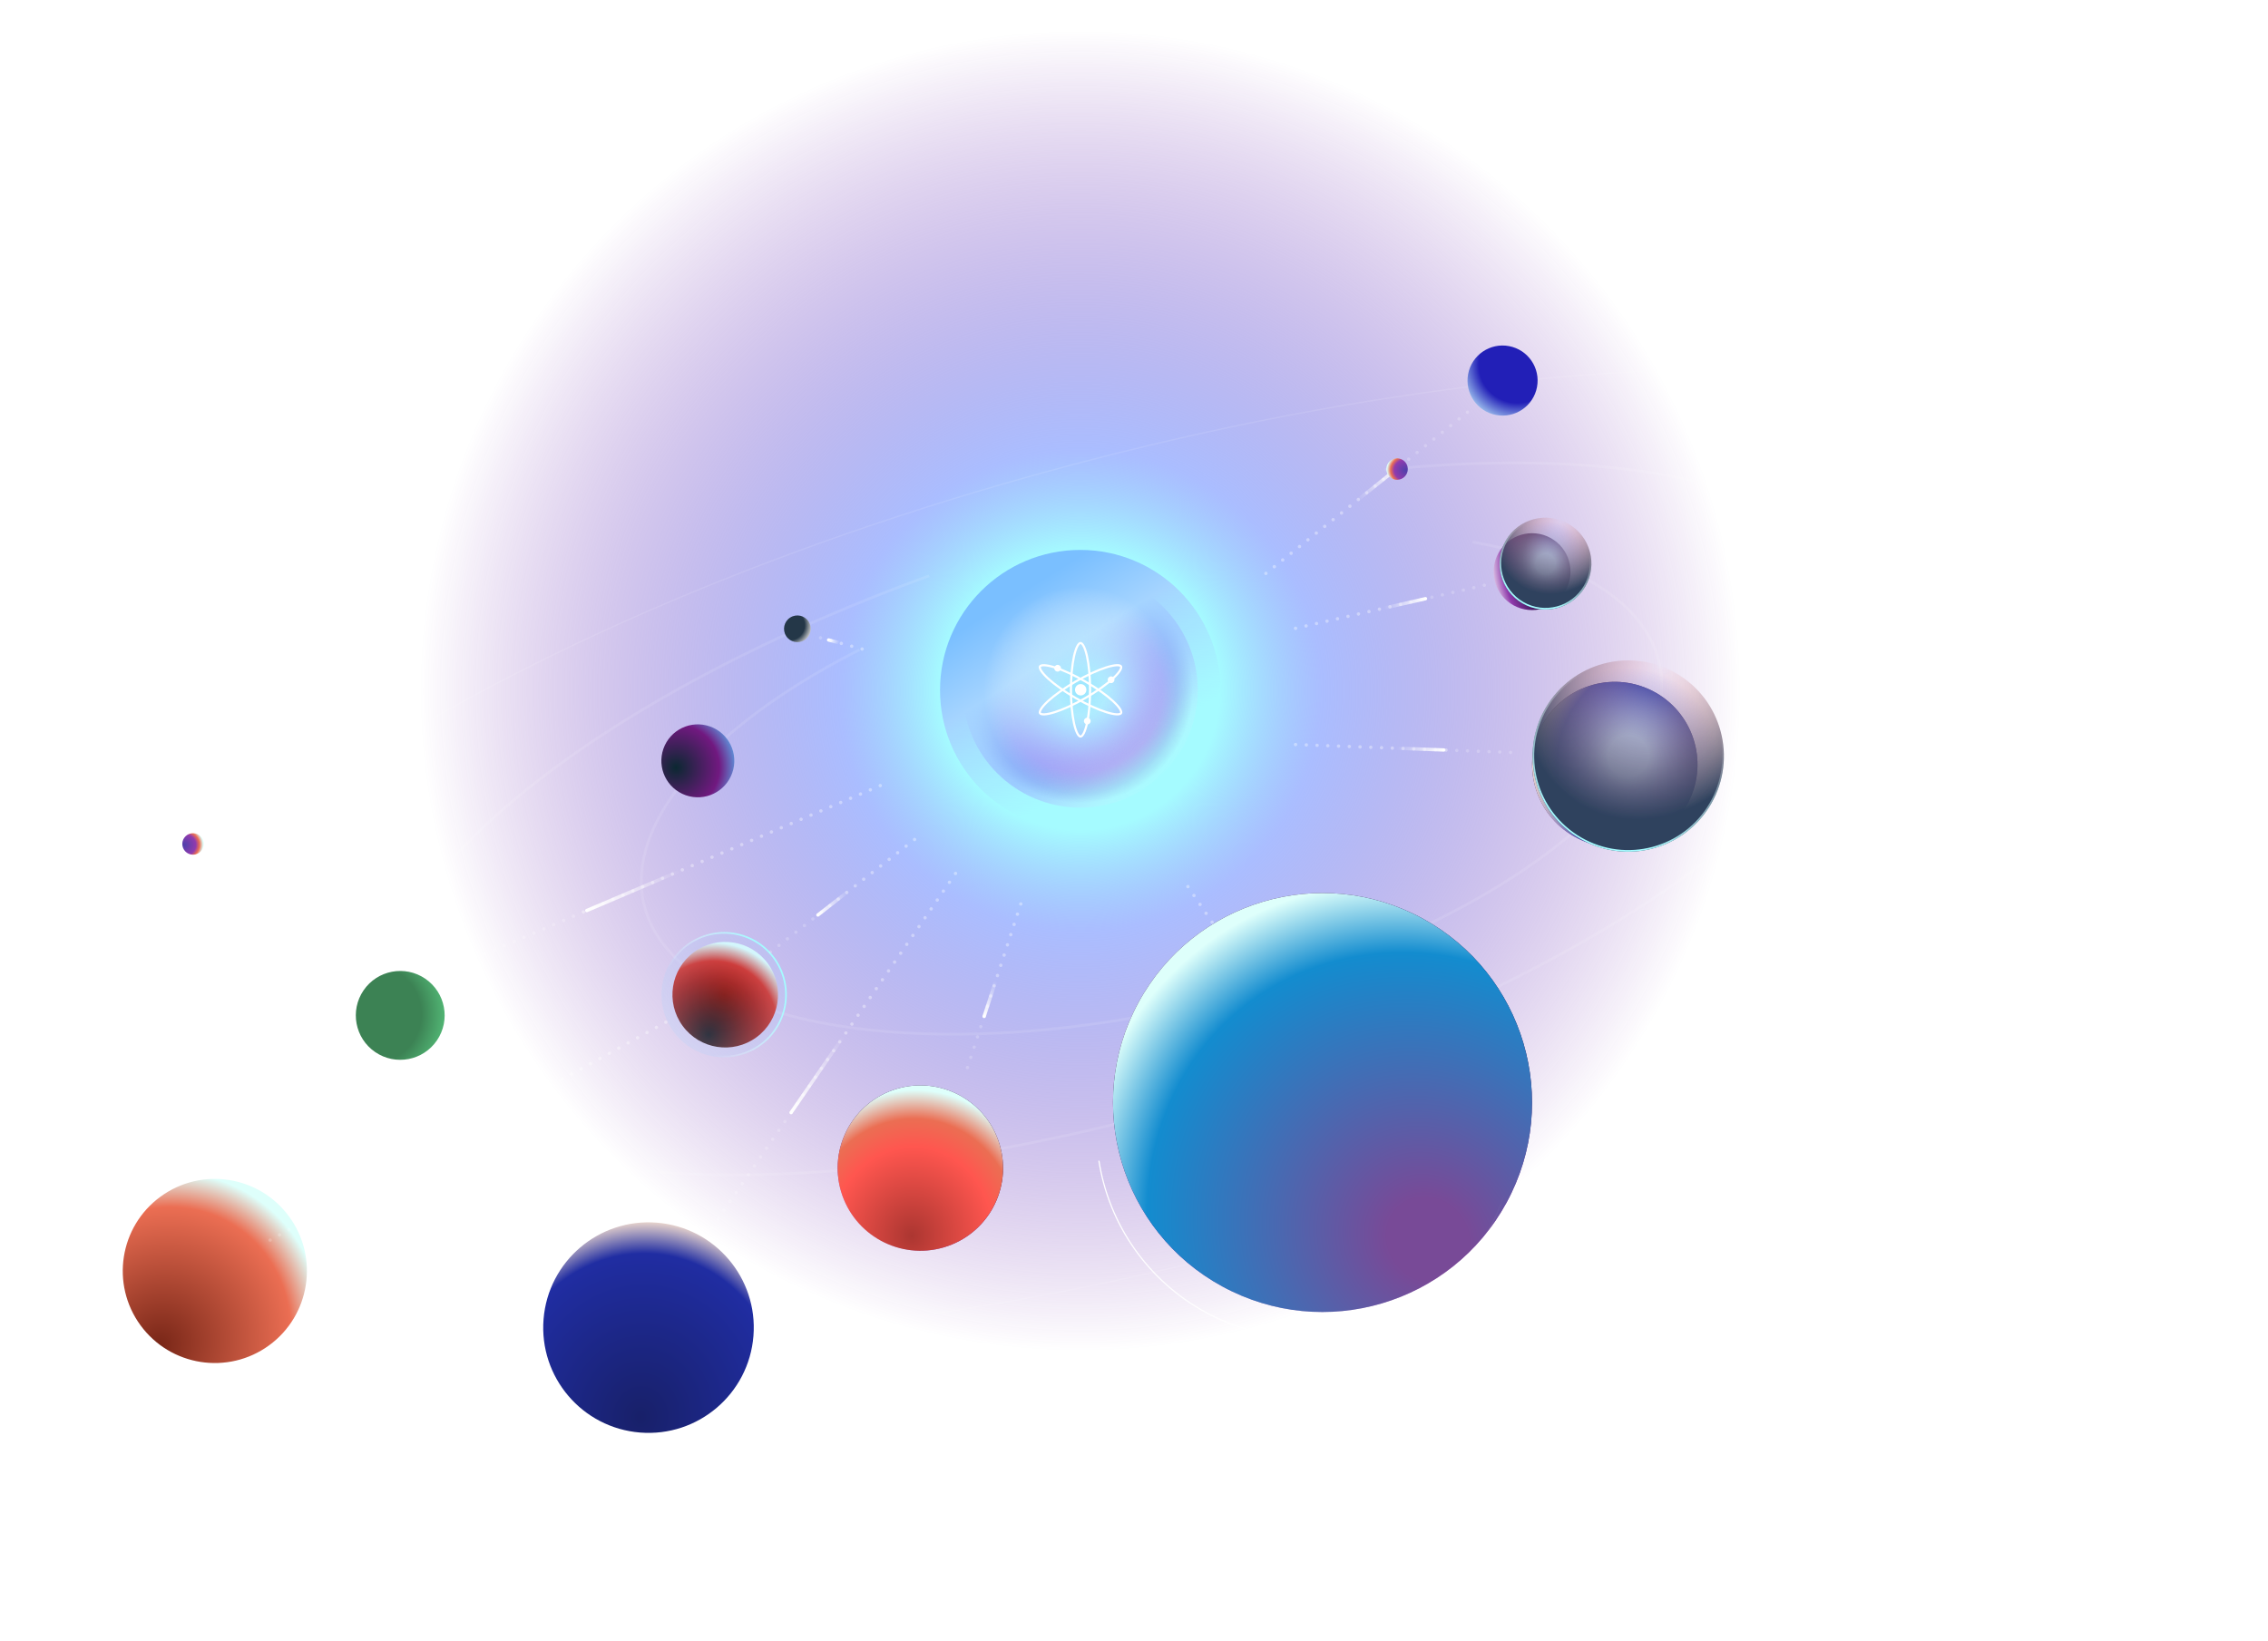 <svg class="svg" xmlns="http://www.w3.org/2000/svg" fill="none" viewBox="0 0 1689 1222" height="1222" width="1689">
    <circle fill="url(#paint0_radial_14045_92969)" transform="matrix(-1 0 0 1 1318.93 0.073)" r="514.436" cy="514.436" cx="514.436"></circle>
    <path stroke-opacity="0.1" stroke="white" d="M1097.26 403.782C1159.1 414.702 1203.52 437.175 1224.32 467.971C1245.09 498.737 1241.29 536.328 1213.32 575.481C1185.34 614.642 1134.63 653.342 1068.33 686.099C1002.03 718.854 923.511 743.999 843.877 757.979C764.243 771.959 687.528 774.064 624.577 764.003C561.615 753.94 515.653 732.224 493.121 701.978C481.859 686.862 476.73 669.993 477.692 652.021C478.654 634.046 485.711 614.953 498.848 595.4C525.125 556.289 574.373 517.356 639.657 484.119M1031.63 349.756C1155.11 337.542 1257.97 347.878 1321.71 378.865C1353.57 394.356 1374.6 414.488 1384.35 438.129C1394.11 461.765 1392.63 488.951 1379.41 518.589C1352.95 577.885 1281.27 643.029 1177.21 702.269C1073.15 761.503 943.604 810.919 811.883 841.617C680.16 872.316 554.938 882.276 458.764 869.712C410.677 863.431 371.444 851.727 342.425 835.381C313.407 819.037 294.616 798.062 287.373 773.238C280.129 748.414 284.657 720.511 300.269 690.91C315.881 661.307 342.57 630.023 379.613 598.455C453.699 535.32 564.295 475.235 691.492 429.028M1097.35 403.29C1159.23 414.217 1203.82 436.727 1224.73 467.692C1245.66 498.686 1241.77 536.511 1213.72 575.772C1185.68 615.026 1134.89 653.772 1068.55 686.547C1002.2 719.325 923.64 744.484 843.964 758.472C764.288 772.458 687.517 774.568 624.498 764.496C561.49 754.426 515.369 732.679 492.72 702.277C481.39 687.07 476.224 670.086 477.193 651.995C478.161 633.907 485.259 614.729 498.433 595.121C524.776 555.911 574.108 516.93 639.431 483.673L639.884 484.564C574.637 517.783 525.473 556.667 499.263 595.679C486.162 615.178 479.147 634.185 478.191 652.048C477.236 669.899 482.328 686.654 493.522 701.68C515.938 731.769 561.74 753.453 624.656 763.509C687.54 773.559 764.197 771.459 843.791 757.487C923.382 743.514 1001.85 718.383 1068.1 685.651C1134.37 652.913 1185 614.258 1212.91 575.19C1240.8 536.145 1244.52 498.788 1223.9 468.251C1203.22 437.624 1158.97 415.186 1097.18 404.275L1097.35 403.29ZM1031.58 349.258C1155.09 337.042 1258.06 347.368 1321.93 378.415C1353.86 393.941 1375 414.15 1384.82 437.938C1394.64 461.73 1393.13 489.061 1379.86 518.793C1353.34 578.239 1281.54 643.449 1177.45 702.703C1073.36 761.964 943.758 811.396 811.996 842.104C680.236 872.812 554.951 882.782 458.699 870.208C410.573 863.922 371.273 852.204 342.18 835.817C313.085 819.43 294.183 798.363 286.893 773.378C279.602 748.393 284.175 720.355 299.827 690.677C315.478 661 342.216 629.668 379.289 598.075C453.435 534.889 564.088 474.778 691.322 428.558L691.663 429.498C564.501 475.692 453.964 535.751 379.938 598.836C342.924 630.378 316.284 661.615 300.711 691.143C285.14 720.668 280.656 748.434 287.853 773.098C295.049 797.76 313.729 818.645 342.67 834.946C371.615 851.249 410.78 862.94 458.829 869.217C554.925 881.77 680.083 871.821 811.769 841.13C943.449 810.442 1072.95 761.041 1176.96 701.834C1281 642.608 1352.56 577.531 1378.95 518.386C1392.13 488.84 1393.59 461.8 1383.89 438.319C1374.19 414.827 1353.28 394.771 1321.49 379.315C1257.87 348.388 1155.13 338.043 1031.68 350.253L1031.58 349.258ZM947.919 925.488C1172.76 865.232 1367.62 778.296 1500.91 686.466C1567.55 640.549 1618.77 593.425 1650.66 547.821C1682.55 502.215 1695.06 458.192 1684.4 418.428C1673.75 378.665 1640.91 346.794 1590.49 323.244C1540.08 299.696 1472.16 284.501 1391.49 278.063C1230.16 265.187 1017.94 287.342 793.097 347.598C568.253 407.853 373.394 494.789 240.111 586.62C173.467 632.536 122.242 679.661 90.356 725.264C58.468 770.87 45.961 814.894 56.614 854.657C67.267 894.421 100.107 926.292 150.523 949.841C200.935 973.39 268.856 988.584 349.526 995.023C510.861 1007.9 723.075 985.743 947.919 925.488Z"></path>
    <path stroke-dasharray="0.01 8" stroke-linecap="round" stroke-width="2.5" stroke-opacity="0.2" stroke="white" d="M884.655 660.324L978.225 797.817"></path>
    <path stroke-dasharray="0.01 8" stroke-linecap="round" stroke-width="2.5" stroke-opacity="0.2" stroke="white" d="M884.655 660.324L948.434 754.076"></path>
    <path stroke-linecap="round" stroke-width="2.5" stroke="url(#paint1_linear_14045_92969)" d="M884.655 660.324L946.816 751.665"></path>
    <g filter="url(#filter0_i_14045_92969)">
        <path fill="url(#paint2_radial_14045_92969)" d="M920.404 952.189C996.105 993.326 1090.82 965.307 1131.96 889.606C1173.1 813.905 1145.08 719.189 1069.38 678.051C993.675 636.914 898.959 664.933 857.821 740.634C816.684 816.335 844.703 911.051 920.404 952.189Z"></path>
        <path fill="url(#paint3_radial_14045_92969)" d="M920.404 952.189C996.105 993.326 1090.82 965.307 1131.96 889.606C1173.1 813.905 1145.08 719.189 1069.38 678.051C993.675 636.914 898.959 664.933 857.821 740.634C816.684 816.335 844.703 911.051 920.404 952.189Z"></path>
    </g>
    <path stroke-width="0.897" stroke="url(#paint4_linear_14045_92969)" d="M1094.25 743.285C1109.14 761.952 1119.53 783.789 1124.64 807.11C1129.75 830.432 1129.43 854.615 1123.71 877.794C1117.99 900.973 1107.02 922.529 1091.65 940.798C1076.29 959.067 1056.92 973.561 1035.07 983.163C1013.21 992.765 989.436 997.217 965.584 996.176C941.733 995.136 918.439 988.63 897.5 977.161C876.561 965.692 858.536 949.567 844.816 930.028C831.097 910.49 822.048 888.061 818.369 864.472"></path>
    <g filter="url(#filter1_i_14045_92969)">
        <path fill="url(#paint5_radial_14045_92969)" d="M1187.56 619.659C1218.63 633.473 1255.02 619.482 1268.83 588.409C1282.65 557.336 1268.66 520.947 1237.58 507.133C1206.51 493.318 1170.12 507.309 1156.31 538.382C1142.49 569.455 1156.48 605.844 1187.56 619.659Z"></path>
        <path fill="url(#paint6_radial_14045_92969)" d="M1187.56 619.659C1218.63 633.473 1255.02 619.482 1268.83 588.409C1282.65 557.336 1268.66 520.947 1237.58 507.133C1206.51 493.318 1170.12 507.309 1156.31 538.382C1142.49 569.455 1156.48 605.844 1187.56 619.659Z"></path>
    </g>
    <g filter="url(#filter2_i_14045_92969)">
        <path fill="url(#paint7_radial_14045_92969)" d="M636.362 881.398C646.008 914.007 680.263 932.622 712.872 922.975C745.481 913.329 764.095 879.074 754.449 846.465C744.802 813.856 710.548 795.242 677.939 804.888C645.33 814.535 626.715 848.789 636.362 881.398Z"></path>
        <path fill="url(#paint8_radial_14045_92969)" d="M636.362 881.398C646.008 914.007 680.263 932.622 712.872 922.975C745.481 913.329 764.095 879.074 754.449 846.465C744.802 813.856 710.548 795.242 677.939 804.888C645.33 814.535 626.715 848.789 636.362 881.398Z"></path>
    </g>
    <g filter="url(#filter3_i_14045_92969)">
        <path fill="url(#paint9_radial_14045_92969)" d="M1125.79 406.083C1118.25 419.971 1123.39 437.347 1137.27 444.894C1151.16 452.441 1168.54 447.301 1176.09 433.413C1183.63 419.525 1178.49 402.149 1164.6 394.602C1150.72 387.055 1133.34 392.195 1125.79 406.083Z"></path>
    </g>
    <circle fill="url(#paint10_linear_14045_92969)" transform="matrix(-1 0 2.85874e-08 1 891.979 426.532)" r="87.48" cy="87.48" cx="87.48"></circle>
    <circle fill="url(#paint11_radial_14045_92969)" transform="matrix(-1 0 2.85874e-08 1 891.979 426.532)" r="87.48" cy="87.48" cx="87.48"></circle>
    <circle fill="url(#paint12_radial_14045_92969)" transform="matrix(-1 0 2.85874e-08 1 891.979 426.532)" r="87.48" cy="87.48" cx="87.48"></circle>
    <g filter="url(#filter4_f_14045_92969)">
        <circle fill="url(#paint13_linear_14045_92969)" transform="matrix(-1 0 2.85874e-08 1 908.951 409.559)" r="104.452" cy="104.452" cx="104.452"></circle>
        <circle fill="url(#paint14_radial_14045_92969)" transform="matrix(-1 0 2.85874e-08 1 908.951 409.559)" r="104.452" cy="104.452" cx="104.452"></circle>
    </g>
    <path fill="white" d="M804.147 479.998C804.47 479.701 804.637 479.695 804.665 479.695C804.693 479.695 804.86 479.701 805.183 479.998C805.515 480.303 805.911 480.83 806.339 481.643C807.191 483.266 808.008 485.718 808.712 488.882C810.113 495.186 810.994 503.97 810.994 513.727C810.994 523.485 810.113 532.269 808.712 538.572C808.008 541.737 807.191 544.189 806.339 545.812C805.911 546.625 805.515 547.152 805.183 547.457C804.86 547.754 804.693 547.76 804.665 547.76C804.637 547.76 804.47 547.754 804.147 547.457C803.815 547.152 803.418 546.625 802.991 545.812C802.138 544.189 801.322 541.737 800.618 538.572C799.216 532.269 798.336 523.485 798.336 513.727C798.336 503.97 799.216 495.186 800.618 488.882C801.322 485.718 802.138 483.266 802.991 481.643C803.418 480.83 803.815 480.303 804.147 479.998ZM796.743 513.727C796.743 494.052 800.29 478.103 804.665 478.103C809.04 478.103 812.586 494.052 812.586 513.727C812.586 533.403 809.04 549.352 804.665 549.352C800.29 549.352 796.743 533.403 796.743 513.727Z" clip-rule="evenodd" fill-rule="evenodd"></path>
    <path fill="white" d="M775.177 497.31C775.081 496.882 775.159 496.735 775.173 496.712C775.187 496.688 775.275 496.547 775.694 496.415C776.125 496.281 776.78 496.201 777.698 496.238C779.531 496.311 782.065 496.83 785.159 497.804C791.322 499.742 799.375 503.372 807.83 508.251C816.285 513.129 823.458 518.284 828.219 522.649C830.61 524.84 832.327 526.773 833.306 528.322C833.797 529.099 834.055 529.705 834.154 530.145C834.25 530.573 834.171 530.72 834.158 530.743C834.144 530.767 834.056 530.908 833.636 531.04C833.206 531.174 832.55 531.254 831.632 531.217C829.799 531.144 827.266 530.625 824.172 529.651C818.009 527.713 809.956 524.083 801.5 519.204C793.045 514.326 785.873 509.171 781.111 504.806C778.721 502.615 777.004 500.682 776.024 499.133C775.534 498.356 775.275 497.75 775.177 497.31ZM800.704 520.583C783.655 510.746 771.607 499.702 773.794 495.915C775.981 492.129 791.576 497.034 808.626 506.872C825.676 516.709 837.724 527.753 835.537 531.54C833.349 535.326 817.754 530.421 800.704 520.583Z" clip-rule="evenodd" fill-rule="evenodd"></path>
    <path fill="white" d="M775.703 531.057C775.284 530.926 775.197 530.784 775.183 530.761C775.169 530.737 775.091 530.59 775.187 530.161C775.286 529.721 775.544 529.113 776.035 528.337C777.015 526.786 778.732 524.852 781.121 522.659C785.882 518.29 793.052 513.131 801.505 508.248C809.957 503.365 818.008 499.731 824.168 497.79C827.261 496.815 829.793 496.295 831.625 496.221C832.543 496.184 833.197 496.264 833.627 496.398C834.046 496.529 834.134 496.671 834.147 496.694C834.161 496.718 834.24 496.865 834.143 497.294C834.045 497.734 833.786 498.341 833.295 499.118C832.316 500.669 830.599 502.603 828.209 504.796C823.449 509.164 816.278 514.324 807.826 519.207C799.373 524.09 791.323 527.724 785.162 529.665C782.069 530.64 779.537 531.16 777.705 531.234C776.788 531.271 776.133 531.191 775.703 531.057ZM808.622 520.586C791.578 530.432 775.989 535.344 773.804 531.557C771.618 527.769 783.664 516.716 800.708 506.869C817.753 497.023 833.341 492.111 835.527 495.898C837.712 499.686 825.667 510.739 808.622 520.586Z" clip-rule="evenodd" fill-rule="evenodd"></path>
    <path fill="white" d="M827.436 503.751C826.052 503.751 824.93 504.873 824.93 506.258C824.93 507.642 826.052 508.764 827.436 508.764C828.819 508.764 829.941 507.642 829.941 506.258C829.941 504.873 828.819 503.751 827.436 503.751Z" clip-rule="evenodd" fill-rule="evenodd"></path>
    <path fill="white" d="M787.619 495.168C786.235 495.168 785.113 496.29 785.113 497.675C785.113 499.059 786.235 500.181 787.619 500.181C789.003 500.181 790.125 499.059 790.125 497.675C790.125 496.29 789.003 495.168 787.619 495.168Z" clip-rule="evenodd" fill-rule="evenodd"></path>
    <path fill="white" d="M809.712 534.507C808.328 534.507 807.206 535.629 807.206 537.012C807.206 538.396 808.328 539.517 809.712 539.517C811.096 539.517 812.219 538.396 812.219 537.012C812.219 535.629 811.096 534.507 809.712 534.507Z" clip-rule="evenodd" fill-rule="evenodd"></path>
    <path fill="white" d="M804.803 509.465C802.46 509.465 800.56 511.365 800.56 513.708C800.56 516.052 802.46 517.952 804.803 517.952C807.147 517.952 809.047 516.052 809.047 513.708C809.047 511.365 807.147 509.465 804.803 509.465Z" clip-rule="evenodd" fill-rule="evenodd"></path>
    <g filter="url(#filter6_i_14045_92969)">
        <path fill="url(#paint17_radial_14045_92969)" d="M489.207 910.599C446.044 907.14 408.249 939.326 404.79 982.49C401.33 1025.65 433.517 1063.45 476.68 1066.91C519.843 1070.37 557.638 1038.18 561.097 995.016C564.556 951.853 532.37 914.058 489.207 910.599Z"></path>
    </g>
    <path stroke-dasharray="0.01 8" stroke-linecap="round" stroke-width="2.5" stroke-opacity="0.2" stroke="white" d="M642.001 483.364L604.494 473.23"></path>
    <path stroke-dasharray="0.01 8" stroke-linecap="round" stroke-width="2.5" stroke-opacity="0.2" stroke="white" d="M642 483.364L616.432 476.449"></path>
    <path stroke-linecap="round" stroke-width="2.5" stroke="url(#paint19_linear_14045_92969)" d="M642.001 483.364L617.084 476.632"></path>
    <g filter="url(#filter7_i_14045_92969)">
        <path fill="url(#paint20_radial_14045_92969)" d="M135.896 630.027C135.077 625.687 137.932 621.503 142.272 620.684C146.613 619.865 150.796 622.72 151.616 627.06C152.435 631.401 149.58 635.584 145.239 636.404C140.899 637.223 136.715 634.368 135.896 630.027Z"></path>
    </g>
    <path fill="url(#paint21_radial_14045_92969)" d="M510.704 592.269C496.548 587.308 489.094 571.811 494.054 557.655C499.015 543.5 514.512 536.045 528.667 541.006C542.823 545.966 550.278 561.463 545.317 575.619C540.357 589.775 524.86 597.229 510.704 592.269Z"></path>
    <g filter="url(#filter8_i_14045_92969)">
        <path fill="url(#paint22_radial_14045_92969)" d="M308.708 717.904C323.797 728.202 327.682 748.782 317.384 763.871C307.086 778.961 286.506 782.845 271.417 772.547C256.327 762.25 252.443 741.669 262.741 726.58C273.038 711.491 293.619 707.606 308.708 717.904Z"></path>
    </g>
    <path fill="url(#paint23_radial_14045_92969)" d="M602.216 462.962C605.174 467.595 603.816 473.75 599.182 476.708C594.548 479.666 588.394 478.308 585.436 473.674C582.478 469.04 583.836 462.886 588.47 459.927C593.104 456.969 599.258 458.328 602.216 462.962Z"></path>
    <g filter="url(#filter9_i_14045_92969)">
        <path fill="url(#paint24_radial_14045_92969)" d="M119.549 891.205C88.97 913.54 82.287 956.434 104.621 987.013C126.955 1017.59 169.85 1024.28 200.428 1001.94C231.007 979.607 237.691 936.712 215.356 906.133C193.022 875.554 150.128 868.871 119.549 891.205Z"></path>
    </g>
    <g filter="url(#filter10_i_14045_92969)">
        <path fill="url(#paint25_radial_14045_92969)" d="M516.906 709.054C499.369 721.863 495.536 746.463 508.345 764C521.154 781.537 545.754 785.37 563.291 772.561C580.828 759.752 584.661 735.152 571.852 717.615C559.043 700.078 534.443 696.245 516.906 709.054Z"></path>
    </g>
    <path stroke-dasharray="0.01 8" stroke-linecap="round" stroke-width="2.5" stroke-opacity="0.2" stroke="white" d="M942.731 427.053L1093.21 306.684"></path>
    <path stroke-dasharray="0.01 8" stroke-linecap="round" stroke-width="2.5" stroke-opacity="0.2" stroke="white" d="M942.732 427.053L1045.34 345.006"></path>
    <path stroke-linecap="round" stroke-width="2.5" stroke="url(#paint26_linear_14045_92969)" d="M942.731 427.053L1042.7 347.088"></path>
    <path stroke-dasharray="0.01 8" stroke-linecap="round" stroke-width="2.5" stroke-opacity="0.2" stroke="white" d="M964.809 467.947L1110.46 434.736"></path>
    <path stroke-dasharray="0.01 8" stroke-linecap="round" stroke-width="2.5" stroke-opacity="0.2" stroke="white" d="M964.809 467.948L1064.11 445.321"></path>
    <path stroke-linecap="round" stroke-width="2.5" stroke="url(#paint27_linear_14045_92969)" d="M964.809 467.947L1061.57 445.884"></path>
    <path stroke-dasharray="0.01 8" stroke-linecap="round" stroke-width="2.5" stroke-opacity="0.2" stroke="white" d="M964.808 554.494L1131.01 560.607"></path>
    <path stroke-dasharray="0.01 8" stroke-linecap="round" stroke-width="2.5" stroke-opacity="0.2" stroke="white" d="M964.809 554.494L1078.12 558.682"></path>
    <path stroke-linecap="round" stroke-width="2.5" stroke="url(#paint28_linear_14045_92969)" d="M964.809 554.494L1075.22 558.556"></path>
    <path fill="url(#paint29_radial_14045_92969)" d="M1093.32 278.585C1090.65 292.749 1099.96 306.398 1114.13 309.072C1128.29 311.745 1141.94 302.43 1144.62 288.266C1147.29 274.102 1137.97 260.452 1123.81 257.779C1109.65 255.106 1096 264.421 1093.32 278.585Z"></path>
    <g filter="url(#filter11_i_14045_92969)">
        <path fill="url(#paint30_radial_14045_92969)" d="M1048.27 350.831C1049.09 346.49 1046.23 342.307 1041.89 341.488C1037.55 340.669 1033.37 343.523 1032.55 347.864C1031.73 352.205 1034.58 356.388 1038.92 357.207C1043.27 358.027 1047.45 355.172 1048.27 350.831Z"></path>
    </g>
    <g filter="url(#filter12_i_14045_92969)">
        <circle fill="url(#paint31_radial_14045_92969)" transform="rotate(-22.572 539.286 740.807)" r="46.661" cy="740.807" cx="539.286"></circle>
    </g>
    <circle stroke-width="1.218" stroke="url(#paint32_linear_14045_92969)" transform="rotate(-22.572 539.286 740.807)" r="46.052" cy="740.807" cx="539.286"></circle>
    <path stroke-dasharray="0.01 8" stroke-linecap="round" stroke-width="2.5" stroke-opacity="0.2" stroke="white" d="M681.106 625.241L572.744 709.843"></path>
    <path stroke-dasharray="0.01 8" stroke-linecap="round" stroke-width="2.5" stroke-opacity="0.2" stroke="white" d="M681.105 625.24L607.215 682.899"></path>
    <path stroke-linecap="round" stroke-width="2.5" stroke="url(#paint33_linear_14045_92969)" d="M681.105 625.241L609.117 681.444"></path>
    <path stroke-dasharray="0.01 8" stroke-linecap="round" stroke-width="2.5" stroke-opacity="0.2" stroke="white" d="M760.182 673.226L719.141 799.255"></path>
    <path stroke-dasharray="0.01 8" stroke-linecap="round" stroke-width="2.5" stroke-opacity="0.2" stroke="white" d="M760.181 673.226L732.18 759.139"></path>
    <path stroke-linecap="round" stroke-width="2.5" stroke="url(#paint34_linear_14045_92969)" d="M760.181 673.227L732.916 756.951"></path>
    <path stroke-dasharray="0.01 8" stroke-linecap="round" stroke-width="2.5" stroke-opacity="0.2" stroke="white" d="M711.602 650.497L527.312 918.544"></path>
    <path stroke-dasharray="0.01 8" stroke-linecap="round" stroke-width="2.5" stroke-opacity="0.2" stroke="white" d="M711.602 650.497L585.932 833.239"></path>
    <path stroke-linecap="round" stroke-width="2.5" stroke="url(#paint35_linear_14045_92969)" d="M711.601 650.497L589.172 828.569"></path>
    <path stroke-dasharray="0.01 8" stroke-linecap="round" stroke-width="2.5" stroke-opacity="0.2" stroke="white" d="M655.552 585.097L326.584 725.12"></path>
    <path stroke-dasharray="0.01 8" stroke-linecap="round" stroke-width="2.5" stroke-opacity="0.2" stroke="white" d="M655.553 585.097L431.25 680.543"></path>
    <path stroke-linecap="round" stroke-width="2.5" stroke="url(#paint36_linear_14045_92969)" d="M655.552 585.098L437.008 678.119"></path>
    <path stroke-dasharray="0.01 8" stroke-linecap="round" stroke-width="2.5" stroke-opacity="0.2" stroke="white" d="M495.841 761.287L199.348 924.57"></path>
    <path stroke-dasharray="0.01 8" stroke-linecap="round" stroke-width="2.5" stroke-opacity="0.2" stroke="white" d="M495.841 761.287L293.678 872.593"></path>
    <path stroke-linecap="round" stroke-width="2.5" stroke="url(#paint37_linear_14045_92969)" d="M495.841 761.288L298.871 869.762"></path>
    <g style="mix-blend-mode: overlay;">
        <g filter="url(#filter14_i_14045_92969)">
            <circle fill="url(#paint41_radial_14045_92969)" transform="rotate(120 1212.57 563.076)" r="71.224" cy="563.076" cx="1212.57"></circle>
            <circle fill="url(#paint42_radial_14045_92969)" transform="rotate(120 1212.57 563.076)" r="71.224" cy="563.076" cx="1212.57"></circle>
        </g>
        <circle stroke-width="1.196" stroke="url(#paint43_linear_14045_92969)" transform="rotate(120 1212.57 563.076)" r="70.626" cy="563.076" cx="1212.57"></circle>
    </g>
    <g style="mix-blend-mode: color-dodge;">
        <g filter="url(#filter15_i_14045_92969)">
            <circle fill="url(#paint44_radial_14045_92969)" transform="rotate(120 1150.94 419.749)" r="34.204" cy="419.749" cx="1150.94"></circle>
            <circle fill="url(#paint45_radial_14045_92969)" transform="rotate(120 1150.94 419.749)" r="34.204" cy="419.749" cx="1150.94"></circle>
        </g>
        <circle stroke-width="1.196" stroke="url(#paint46_linear_14045_92969)" transform="rotate(120 1150.94 419.749)" r="33.605" cy="419.749" cx="1150.94"></circle>
    </g>
    <defs>
        <filter color-interpolation-filters="sRGB" filterUnits="userSpaceOnUse" height="318.059" width="322.061" y="659.091" x="828.859" id="filter0_i_14045_92969">
            <feFlood result="BackgroundImageFix" flood-opacity="0"></feFlood>
            <feBlend result="shape" in2="BackgroundImageFix" in="SourceGraphic" mode="normal">
            </feBlend>
            <feColorMatrix result="hardAlpha" values="0 0 0 0 0 0 0 0 0 0 0 0 0 0 0 0 0 0 127 0" type="matrix" in="SourceAlpha"></feColorMatrix>
            <feOffset dy="6" dx="-10"></feOffset>
            <feGaussianBlur stdDeviation="14.5"></feGaussianBlur>
            <feComposite k3="1" k2="-1" operator="arithmetic" in2="hardAlpha"></feComposite>
            <feColorMatrix values="0 0 0 0 0.269 0 0 0 0 0.254 0 0 0 0 1 0 0 0 0.1 0" type="matrix"></feColorMatrix>
            <feBlend result="effect1_innerShadow_14045_92969" in2="shape" mode="normal"></feBlend>
        </filter>
        <filter color-interpolation-filters="sRGB" filterUnits="userSpaceOnUse" height="129.176" width="133.178" y="501.808" x="1140.98" id="filter1_i_14045_92969">
            <feFlood result="BackgroundImageFix" flood-opacity="0"></feFlood>
            <feBlend result="shape" in2="BackgroundImageFix" in="SourceGraphic" mode="normal">
            </feBlend>
            <feColorMatrix result="hardAlpha" values="0 0 0 0 0 0 0 0 0 0 0 0 0 0 0 0 0 0 127 0" type="matrix" in="SourceAlpha"></feColorMatrix>
            <feOffset dy="6" dx="-10"></feOffset>
            <feGaussianBlur stdDeviation="14.5"></feGaussianBlur>
            <feComposite k3="1" k2="-1" operator="arithmetic" in2="hardAlpha"></feComposite>
            <feColorMatrix values="0 0 0 0 0.269 0 0 0 0 0.254 0 0 0 0 1 0 0 0 0.1 0" type="matrix"></feColorMatrix>
            <feBlend result="effect1_innerShadow_14045_92969" in2="shape" mode="normal"></feBlend>
        </filter>
        <filter color-interpolation-filters="sRGB" filterUnits="userSpaceOnUse" height="129.178" width="133.178" y="802.343" x="623.816" id="filter2_i_14045_92969">
            <feFlood result="BackgroundImageFix" flood-opacity="0"></feFlood>
            <feBlend result="shape" in2="BackgroundImageFix" in="SourceGraphic" mode="normal">
            </feBlend>
            <feColorMatrix result="hardAlpha" values="0 0 0 0 0 0 0 0 0 0 0 0 0 0 0 0 0 0 127 0" type="matrix" in="SourceAlpha"></feColorMatrix>
            <feOffset dy="6" dx="-10"></feOffset>
            <feGaussianBlur stdDeviation="14.5"></feGaussianBlur>
            <feComposite k3="1" k2="-1" operator="arithmetic" in2="hardAlpha"></feComposite>
            <feColorMatrix values="0 0 0 0 0.269 0 0 0 0 0.254 0 0 0 0 1 0 0 0 0.1 0" type="matrix"></feColorMatrix>
            <feBlend result="effect1_innerShadow_14045_92969" in2="shape" mode="normal"></feBlend>
        </filter>
        <filter color-interpolation-filters="sRGB" filterUnits="userSpaceOnUse" height="63.249" width="67.25" y="391.123" x="1112.31" id="filter3_i_14045_92969">
            <feFlood result="BackgroundImageFix" flood-opacity="0"></feFlood>
            <feBlend result="shape" in2="BackgroundImageFix" in="SourceGraphic" mode="normal">
            </feBlend>
            <feColorMatrix result="hardAlpha" values="0 0 0 0 0 0 0 0 0 0 0 0 0 0 0 0 0 0 127 0" type="matrix" in="SourceAlpha"></feColorMatrix>
            <feOffset dy="6" dx="-10"></feOffset>
            <feGaussianBlur stdDeviation="14.5"></feGaussianBlur>
            <feComposite k3="1" k2="-1" operator="arithmetic" in2="hardAlpha"></feComposite>
            <feColorMatrix values="0 0 0 0 0.269 0 0 0 0 0.254 0 0 0 0 1 0 0 0 0.1 0" type="matrix"></feColorMatrix>
            <feBlend result="effect1_innerShadow_14045_92969" in2="shape" mode="normal"></feBlend>
        </filter>
        <filter color-interpolation-filters="sRGB" filterUnits="userSpaceOnUse" height="376.167" width="376.166" y="325.928" x="616.416" id="filter4_f_14045_92969">
            <feFlood result="BackgroundImageFix" flood-opacity="0"></feFlood>
            <feBlend result="shape" in2="BackgroundImageFix" in="SourceGraphic" mode="normal">
            </feBlend>
            <feGaussianBlur result="effect1_foregroundBlur_14045_92969" stdDeviation="41.815">
            </feGaussianBlur>
        </filter>
        <filter color-interpolation-filters="sRGB" filterUnits="userSpaceOnUse" height="143.501" width="143.5" y="487.975" x="204.309" id="filter5_i_14045_92969">
            <feFlood result="BackgroundImageFix" flood-opacity="0"></feFlood>
            <feBlend result="shape" in2="BackgroundImageFix" in="SourceGraphic" mode="normal">
            </feBlend>
            <feColorMatrix result="hardAlpha" values="0 0 0 0 0 0 0 0 0 0 0 0 0 0 0 0 0 0 127 0" type="matrix" in="SourceAlpha"></feColorMatrix>
            <feOffset></feOffset>
            <feGaussianBlur stdDeviation="13.5"></feGaussianBlur>
            <feComposite k3="1" k2="-1" operator="arithmetic" in2="hardAlpha"></feComposite>
            <feColorMatrix values="0 0 0 0 0.918 0 0 0 0 0.683 0 0 0 0 1 0 0 0 0.44 0" type="matrix"></feColorMatrix>
            <feBlend result="effect1_innerShadow_14045_92969" in2="shape" mode="normal"></feBlend>
        </filter>
        <filter color-interpolation-filters="sRGB" filterUnits="userSpaceOnUse" height="156.816" width="156.816" y="910.345" x="404.535" id="filter6_i_14045_92969">
            <feFlood result="BackgroundImageFix" flood-opacity="0"></feFlood>
            <feBlend result="shape" in2="BackgroundImageFix" in="SourceGraphic" mode="normal">
            </feBlend>
            <feColorMatrix result="hardAlpha" values="0 0 0 0 0 0 0 0 0 0 0 0 0 0 0 0 0 0 127 0" type="matrix" in="SourceAlpha"></feColorMatrix>
            <feOffset></feOffset>
            <feGaussianBlur stdDeviation="16.5"></feGaussianBlur>
            <feComposite k3="1" k2="-1" operator="arithmetic" in2="hardAlpha"></feComposite>
            <feColorMatrix values="0 0 0 0 0.844 0 0 0 0 0.512 0 0 0 0 1 0 0 0 0.56 0" type="matrix"></feColorMatrix>
            <feBlend result="effect1_innerShadow_14045_92969" in2="shape" mode="normal"></feBlend>
        </filter>
        <filter color-interpolation-filters="sRGB" filterUnits="userSpaceOnUse" height="16" width="16" y="620.544" x="135.756" id="filter7_i_14045_92969">
            <feFlood result="BackgroundImageFix" flood-opacity="0"></feFlood>
            <feBlend result="shape" in2="BackgroundImageFix" in="SourceGraphic" mode="normal">
            </feBlend>
            <feColorMatrix result="hardAlpha" values="0 0 0 0 0 0 0 0 0 0 0 0 0 0 0 0 0 0 127 0" type="matrix" in="SourceAlpha"></feColorMatrix>
            <feOffset></feOffset>
            <feGaussianBlur stdDeviation="12.62"></feGaussianBlur>
            <feComposite k3="1" k2="-1" operator="arithmetic" in2="hardAlpha"></feComposite>
            <feColorMatrix values="0 0 0 0 0.918 0 0 0 0 0.683 0 0 0 0 1 0 0 0 0.65 0" type="matrix"></feColorMatrix>
            <feBlend result="effect1_innerShadow_14045_92969" in2="shape" mode="normal"></feBlend>
        </filter>
        <filter color-interpolation-filters="sRGB" filterUnits="userSpaceOnUse" height="77.162" width="74.162" y="712.145" x="256.98" id="filter8_i_14045_92969">
            <feFlood result="BackgroundImageFix" flood-opacity="0"></feFlood>
            <feBlend result="shape" in2="BackgroundImageFix" in="SourceGraphic" mode="normal">
            </feBlend>
            <feColorMatrix result="hardAlpha" values="0 0 0 0 0 0 0 0 0 0 0 0 0 0 0 0 0 0 127 0" type="matrix" in="SourceAlpha"></feColorMatrix>
            <feOffset dy="11" dx="8"></feOffset>
            <feGaussianBlur stdDeviation="8"></feGaussianBlur>
            <feComposite k3="1" k2="-1" operator="arithmetic" in2="hardAlpha"></feComposite>
            <feColorMatrix values="0 0 0 0 1 0 0 0 0 1 0 0 0 0 1 0 0 0 0.64 0" type="matrix">
            </feColorMatrix>
            <feBlend result="effect1_innerShadow_14045_92969" in2="shape" mode="normal"></feBlend>
        </filter>
        <filter color-interpolation-filters="sRGB" filterUnits="userSpaceOnUse" height="137.137" width="137.137" y="878.005" x="91.42" id="filter9_i_14045_92969">
            <feFlood result="BackgroundImageFix" flood-opacity="0"></feFlood>
            <feBlend result="shape" in2="BackgroundImageFix" in="SourceGraphic" mode="normal">
            </feBlend>
            <feColorMatrix result="hardAlpha" values="0 0 0 0 0 0 0 0 0 0 0 0 0 0 0 0 0 0 127 0" type="matrix" in="SourceAlpha"></feColorMatrix>
            <feOffset></feOffset>
            <feGaussianBlur stdDeviation="12.62"></feGaussianBlur>
            <feComposite k3="1" k2="-1" operator="arithmetic" in2="hardAlpha"></feComposite>
            <feColorMatrix values="0 0 0 0 0.918 0 0 0 0 0.683 0 0 0 0 1 0 0 0 0.65 0" type="matrix"></feColorMatrix>
            <feBlend result="effect1_innerShadow_14045_92969" in2="shape" mode="normal"></feBlend>
        </filter>
        <filter color-interpolation-filters="sRGB" filterUnits="userSpaceOnUse" height="78.648" width="78.648" y="701.483" x="500.773" id="filter10_i_14045_92969">
            <feFlood result="BackgroundImageFix" flood-opacity="0"></feFlood>
            <feBlend result="shape" in2="BackgroundImageFix" in="SourceGraphic" mode="normal">
            </feBlend>
            <feColorMatrix result="hardAlpha" values="0 0 0 0 0 0 0 0 0 0 0 0 0 0 0 0 0 0 127 0" type="matrix" in="SourceAlpha"></feColorMatrix>
            <feOffset></feOffset>
            <feGaussianBlur stdDeviation="12.62"></feGaussianBlur>
            <feComposite k3="1" k2="-1" operator="arithmetic" in2="hardAlpha"></feComposite>
            <feColorMatrix values="0 0 0 0 0.918 0 0 0 0 0.683 0 0 0 0 1 0 0 0 0.65 0" type="matrix"></feColorMatrix>
            <feBlend result="effect1_innerShadow_14045_92969" in2="shape" mode="normal"></feBlend>
        </filter>
        <filter color-interpolation-filters="sRGB" filterUnits="userSpaceOnUse" height="16" width="16" y="341.348" x="1032.41" id="filter11_i_14045_92969">
            <feFlood result="BackgroundImageFix" flood-opacity="0"></feFlood>
            <feBlend result="shape" in2="BackgroundImageFix" in="SourceGraphic" mode="normal">
            </feBlend>
            <feColorMatrix result="hardAlpha" values="0 0 0 0 0 0 0 0 0 0 0 0 0 0 0 0 0 0 127 0" type="matrix" in="SourceAlpha"></feColorMatrix>
            <feOffset></feOffset>
            <feGaussianBlur stdDeviation="12.62"></feGaussianBlur>
            <feComposite k3="1" k2="-1" operator="arithmetic" in2="hardAlpha"></feComposite>
            <feColorMatrix values="0 0 0 0 0.918 0 0 0 0 0.683 0 0 0 0 1 0 0 0 0.65 0" type="matrix"></feColorMatrix>
            <feBlend result="effect1_innerShadow_14045_92969" in2="shape" mode="normal"></feBlend>
        </filter>
        <filter color-interpolation-filters="sRGB" filterUnits="userSpaceOnUse" height="93.347" width="93.346" y="694.134" x="492.613" id="filter12_i_14045_92969">
            <feFlood result="BackgroundImageFix" flood-opacity="0"></feFlood>
            <feBlend result="shape" in2="BackgroundImageFix" in="SourceGraphic" mode="normal">
            </feBlend>
            <feColorMatrix result="hardAlpha" values="0 0 0 0 0 0 0 0 0 0 0 0 0 0 0 0 0 0 127 0" type="matrix" in="SourceAlpha"></feColorMatrix>
            <feOffset></feOffset>
            <feGaussianBlur stdDeviation="45.052"></feGaussianBlur>
            <feComposite k3="1" k2="-1" operator="arithmetic" in2="hardAlpha"></feComposite>
            <feColorMatrix values="0 0 0 0 1 0 0 0 0 1 0 0 0 0 1 0 0 0 0.25 0" type="matrix">
            </feColorMatrix>
            <feBlend result="effect1_innerShadow_14045_92969" in2="shape" mode="normal"></feBlend>
        </filter>
        <filter color-interpolation-filters="sRGB" filterUnits="userSpaceOnUse" height="165.531" width="165.531" y="476.96" x="193.293" id="filter13_i_14045_92969">
            <feFlood result="BackgroundImageFix" flood-opacity="0"></feFlood>
            <feBlend result="shape" in2="BackgroundImageFix" in="SourceGraphic" mode="normal">
            </feBlend>
            <feColorMatrix result="hardAlpha" values="0 0 0 0 0 0 0 0 0 0 0 0 0 0 0 0 0 0 127 0" type="matrix" in="SourceAlpha"></feColorMatrix>
            <feOffset></feOffset>
            <feGaussianBlur stdDeviation="44.267"></feGaussianBlur>
            <feComposite k3="1" k2="-1" operator="arithmetic" in2="hardAlpha"></feComposite>
            <feColorMatrix values="0 0 0 0 1 0 0 0 0 1 0 0 0 0 1 0 0 0 0.25 0" type="matrix">
            </feColorMatrix>
            <feBlend result="effect1_innerShadow_14045_92969" in2="shape" mode="normal"></feBlend>
        </filter>
        <filter color-interpolation-filters="sRGB" filterUnits="userSpaceOnUse" height="142.472" width="142.471" y="491.84" x="1141.33" id="filter14_i_14045_92969">
            <feFlood result="BackgroundImageFix" flood-opacity="0"></feFlood>
            <feBlend result="shape" in2="BackgroundImageFix" in="SourceGraphic" mode="normal">
            </feBlend>
            <feColorMatrix result="hardAlpha" values="0 0 0 0 0 0 0 0 0 0 0 0 0 0 0 0 0 0 127 0" type="matrix" in="SourceAlpha"></feColorMatrix>
            <feOffset></feOffset>
            <feGaussianBlur stdDeviation="44.267"></feGaussianBlur>
            <feComposite k3="1" k2="-1" operator="arithmetic" in2="hardAlpha"></feComposite>
            <feColorMatrix values="0 0 0 0 1 0 0 0 0 1 0 0 0 0 1 0 0 0 0.25 0" type="matrix">
            </feColorMatrix>
            <feBlend result="effect1_innerShadow_14045_92969" in2="shape" mode="normal"></feBlend>
        </filter>
        <filter color-interpolation-filters="sRGB" filterUnits="userSpaceOnUse" height="68.419" width="68.418" y="385.539" x="1116.73" id="filter15_i_14045_92969">
            <feFlood result="BackgroundImageFix" flood-opacity="0"></feFlood>
            <feBlend result="shape" in2="BackgroundImageFix" in="SourceGraphic" mode="normal">
            </feBlend>
            <feColorMatrix result="hardAlpha" values="0 0 0 0 0 0 0 0 0 0 0 0 0 0 0 0 0 0 127 0" type="matrix" in="SourceAlpha"></feColorMatrix>
            <feOffset></feOffset>
            <feGaussianBlur stdDeviation="44.267"></feGaussianBlur>
            <feComposite k3="1" k2="-1" operator="arithmetic" in2="hardAlpha"></feComposite>
            <feColorMatrix values="0 0 0 0 1 0 0 0 0 1 0 0 0 0 1 0 0 0 0.25 0" type="matrix">
            </feColorMatrix>
            <feBlend result="effect1_innerShadow_14045_92969" in2="shape" mode="normal"></feBlend>
        </filter>
        <radialGradient gradientTransform="translate(514.436 514.436) rotate(90) scale(494.009)" gradientUnits="userSpaceOnUse" r="1" cy="0" cx="0" id="paint0_radial_14045_92969">
            <stop stop-color="#A5FBFF" offset="0.211"></stop>
            <stop stop-opacity="0.7" stop-color="#86A1FF" offset="0.365"></stop>
            <stop stop-opacity="0" stop-color="#610698" offset="1"></stop>
        </radialGradient>
        <linearGradient gradientUnits="userSpaceOnUse" y2="655.753" x2="892.767" y1="751.665" x1="946.816" id="paint1_linear_14045_92969">
            <stop stop-color="white"></stop>
            <stop stop-opacity="0" stop-color="white" offset="0.316"></stop>
        </linearGradient>
        <radialGradient gradientTransform="translate(977.389 677.411) rotate(80.391) scale(317.706 416.714)" gradientUnits="userSpaceOnUse" r="1" cy="0" cx="0" id="paint2_radial_14045_92969">
            <stop stop-color="#32114B"></stop>
            <stop stop-color="#32114B" offset="0.547"></stop>
            <stop stop-color="#8E3AAB" offset="0.797"></stop>
            <stop stop-color="white" offset="1"></stop>
        </radialGradient>
        <radialGradient gradientTransform="translate(1073.39 917.013) rotate(-127.789) scale(307.043 279.036)" gradientUnits="userSpaceOnUse" r="1" cy="0" cx="0" id="paint3_radial_14045_92969">
            <stop stop-color="#784A97" offset="0.104"></stop>
            <stop stop-color="#138CCF" offset="0.719"></stop>
            <stop stop-color="#DEFFFB" offset="0.896"></stop>
        </radialGradient>
        <linearGradient gradientUnits="userSpaceOnUse" y2="780.664" x2="1088.81" y1="859.423" x1="814.588" id="paint4_linear_14045_92969">
            <stop stop-color="white"></stop>
            <stop stop-opacity="0" stop-color="white" offset="1"></stop>
        </linearGradient>
        <radialGradient gradientTransform="translate(1201.37 509.762) rotate(75.839) scale(125.398 164.476)" gradientUnits="userSpaceOnUse" r="1" cy="0" cx="0" id="paint5_radial_14045_92969">
            <stop stop-color="#32114B"></stop>
            <stop stop-color="#32114B" offset="0.547"></stop>
            <stop stop-color="#8E3AAB" offset="0.797"></stop>
            <stop stop-color="white" offset="1"></stop>
        </radialGradient>
        <radialGradient gradientTransform="translate(1265.07 563.881) rotate(-178.112) scale(132.182 117.724)" gradientUnits="userSpaceOnUse" r="1" cy="0" cx="0" id="paint6_radial_14045_92969">
            <stop stop-color="#182069"></stop>
            <stop stop-color="#202DA2" offset="0.724"></stop>
            <stop stop-color="#FFE7D1" offset="0.88"></stop>
        </radialGradient>
        <radialGradient gradientTransform="translate(728.955 820.614) rotate(125.391) scale(125.398 164.476)" gradientUnits="userSpaceOnUse" r="1" cy="0" cx="0" id="paint7_radial_14045_92969">
            <stop stop-color="#32114B"></stop>
            <stop stop-color="#32114B" offset="0.547"></stop>
            <stop stop-color="#8E3AAB" offset="0.797"></stop>
            <stop stop-color="white" offset="1"></stop>
        </radialGradient>
        <radialGradient gradientTransform="translate(688.877 914.278) rotate(-82.789) scale(121.189 110.135)" gradientUnits="userSpaceOnUse" r="1" cy="0" cx="0" id="paint8_radial_14045_92969">
            <stop stop-color="#AC3631"></stop>
            <stop stop-color="#FF564F" offset="0.547"></stop>
            <stop stop-color="#EB6E53" offset="0.719"></stop>
            <stop stop-color="#DEFFFB" offset="0.896"></stop>
        </radialGradient>
        <radialGradient gradientTransform="translate(1176.2 416.537) rotate(170.391) scale(58.285 76.449)" gradientUnits="userSpaceOnUse" r="1" cy="0" cx="0" id="paint9_radial_14045_92969">
            <stop stop-color="#32114B"></stop>
            <stop stop-color="#32114B" offset="0.547"></stop>
            <stop stop-color="#8E3AAB" offset="0.797"></stop>
            <stop stop-color="white" offset="1"></stop>
        </radialGradient>
        <linearGradient gradientUnits="userSpaceOnUse" y2="143.856" x2="3.09418e-06" y1="3.474" x1="87.48" id="paint10_linear_14045_92969">
            <stop stop-color="#7ABFFF"></stop>
            <stop stop-color="#A5D4FF" offset="0.271"></stop>
            <stop stop-opacity="0" stop-color="#A5DEFF" offset="0.726"></stop>
        </linearGradient>
        <radialGradient gradientTransform="translate(87.48 80.7) rotate(137.414) scale(94.504 175.31)" gradientUnits="userSpaceOnUse" r="1" cy="0" cx="0" id="paint11_radial_14045_92969">
            <stop stop-color="#000AFF"></stop>
            <stop stop-opacity="0" stop-color="white" offset="1"></stop>
        </radialGradient>
        <radialGradient gradientTransform="translate(87.48 87.48) rotate(90) scale(84.006)" gradientUnits="userSpaceOnUse" r="1" cy="0" cx="0" id="paint12_radial_14045_92969">
            <stop stop-color="#A5FBFF" offset="0.224"></stop>
            <stop stop-opacity="0.7" stop-color="#86A1FF" offset="0.385"></stop>
            <stop stop-opacity="0.29" stop-color="#8F00D2" offset="0.729"></stop>
            <stop stop-opacity="0" stop-color="#120698" offset="1"></stop>
        </radialGradient>
        <linearGradient gradientUnits="userSpaceOnUse" y2="171.766" x2="3.6945e-06" y1="4.148" x1="104.452" id="paint13_linear_14045_92969">
            <stop stop-color="#7ABFFF"></stop>
            <stop stop-color="#A5D4FF" offset="0.271"></stop>
            <stop stop-opacity="0" stop-color="#A5DEFF" offset="0.726"></stop>
        </linearGradient>
        <radialGradient gradientTransform="translate(104.452 104.452) rotate(90) scale(77.317 71.895)" gradientUnits="userSpaceOnUse" r="1" cy="0" cx="0" id="paint14_radial_14045_92969">
            <stop stop-color="#98E6FF"></stop>
            <stop stop-opacity="0" stop-color="white" offset="1"></stop>
        </radialGradient>
        <radialGradient gradientTransform="translate(233.858 647.515) rotate(-70.046) scale(206.192)" gradientUnits="userSpaceOnUse" r="1" cy="0" cx="0" id="paint15_radial_14045_92969">
            <stop stop-color="#00C2FF" offset="0.63"></stop>
            <stop stop-color="white" offset="1"></stop>
        </radialGradient>
        <radialGradient gradientTransform="translate(327.181 509.019) rotate(133.552) scale(164.801)" gradientUnits="userSpaceOnUse" r="1" cy="0" cx="0" id="paint16_radial_14045_92969">
            <stop stop-opacity="0" stop-color="#FFA3A3"></stop>
            <stop stop-color="#2F425E" offset="0.738"></stop>
        </radialGradient>
        <radialGradient gradientTransform="translate(477.024 1055.33) rotate(-83.56) scale(168.274 149.869)" gradientUnits="userSpaceOnUse" r="1" cy="0" cx="0" id="paint17_radial_14045_92969">
            <stop stop-color="#182069"></stop>
            <stop stop-color="#202DA2" offset="0.724"></stop>
            <stop stop-color="#FFE7D1" offset="0.88"></stop>
        </radialGradient>
        <linearGradient gradientUnits="userSpaceOnUse" y2="608.726" x2="639.979" y1="568.791" x1="448.687" id="paint18_linear_14045_92969">
            <stop stop-color="white"></stop>
            <stop stop-opacity="0" stop-color="white" offset="0.316"></stop>
        </linearGradient>
        <linearGradient gradientUnits="userSpaceOnUse" y2="489.078" x2="638.712" y1="476.632" x1="617.084" id="paint19_linear_14045_92969">
            <stop stop-color="white"></stop>
            <stop stop-opacity="0" stop-color="white" offset="0.316"></stop>
        </linearGradient>
        <radialGradient gradientTransform="translate(137.216 629.392) rotate(-7.211) scale(15.742 14.306)" gradientUnits="userSpaceOnUse" r="1" cy="0" cx="0" id="paint20_radial_14045_92969">
            <stop stop-color="#4F40AB"></stop>
            <stop stop-color="#903BAE" offset="0.547"></stop>
            <stop stop-color="#EB6E53" offset="0.719"></stop>
            <stop stop-color="#DEFFFB" offset="0.896"></stop>
        </radialGradient>
        <radialGradient gradientTransform="translate(503.459 571.712) rotate(-17.704) scale(50.181)" gradientUnits="userSpaceOnUse" r="1" cy="0" cx="0" id="paint21_radial_14045_92969">
            <stop stop-color="#0B2831"></stop>
            <stop stop-color="#711980" offset="0.641"></stop>
            <stop stop-color="#57C3FF" offset="1"></stop>
        </radialGradient>
        <radialGradient gradientTransform="translate(269.374 744.371) rotate(2.704) scale(61.115)" gradientUnits="userSpaceOnUse" r="1" cy="0" cx="0" id="paint22_radial_14045_92969">
            <stop stop-color="#3C8254" offset="0.531"></stop>
            <stop stop-color="#3C8254" offset="0.595"></stop>
            <stop stop-color="#52B775" offset="0.895"></stop>
        </radialGradient>
        <radialGradient gradientTransform="translate(588.202 465.635) rotate(25.84) scale(18.391)" gradientUnits="userSpaceOnUse" r="1" cy="0" cx="0" id="paint23_radial_14045_92969">
            <stop stop-color="#243748" offset="0.595"></stop>
            <stop stop-color="#CDCDCD" offset="0.895"></stop>
        </radialGradient>
        <radialGradient gradientTransform="translate(118.463 1002.22) rotate(-60.597) scale(146.777 133.389)" gradientUnits="userSpaceOnUse" r="1" cy="0" cx="0" id="paint24_radial_14045_92969">
            <stop stop-color="#782617"></stop>
            <stop stop-color="#EB6E53" offset="0.719"></stop>
            <stop stop-color="#DEFFFB" offset="0.896"></stop>
        </radialGradient>
        <radialGradient gradientTransform="translate(527.633 770.736) rotate(-67.211) scale(77.393 70.333)" gradientUnits="userSpaceOnUse" r="1" cy="0" cx="0" id="paint25_radial_14045_92969">
            <stop stop-color="#1F1D22"></stop>
            <stop stop-color="#A7241F" offset="0.547"></stop>
            <stop stop-color="#D32F26" offset="0.719"></stop>
            <stop stop-color="#DEFFFB" offset="0.896"></stop>
        </radialGradient>
        <linearGradient gradientUnits="userSpaceOnUse" y2="415.267" x2="935.252" y1="347.088" x1="1042.7" id="paint26_linear_14045_92969">
            <stop stop-color="white"></stop>
            <stop stop-opacity="0" stop-color="white" offset="0.316"></stop>
        </linearGradient>
        <linearGradient gradientUnits="userSpaceOnUse" y2="461.384" x2="963.769" y1="445.884" x1="1061.57" id="paint27_linear_14045_92969">
            <stop stop-color="white"></stop>
            <stop stop-opacity="0" stop-color="white" offset="0.316"></stop>
        </linearGradient>
        <linearGradient gradientUnits="userSpaceOnUse" y2="545.252" x2="965.934" y1="558.556" x1="1075.22" id="paint28_linear_14045_92969">
            <stop stop-color="white"></stop>
            <stop stop-opacity="0" stop-color="white" offset="0.316"></stop>
        </linearGradient>
        <radialGradient gradientTransform="translate(1130.03 271.406) rotate(132.296) scale(48.222)" gradientUnits="userSpaceOnUse" r="1" cy="0" cx="0" id="paint29_radial_14045_92969">
            <stop stop-color="#221FB7" offset="0.595"></stop>
            <stop stop-color="#C5F4FF" offset="1"></stop>
        </radialGradient>
        <radialGradient gradientTransform="translate(1046.95 350.196) rotate(-172.789) scale(15.742 14.306)" gradientUnits="userSpaceOnUse" r="1" cy="0" cx="0" id="paint30_radial_14045_92969">
            <stop stop-color="#4F40AB"></stop>
            <stop stop-color="#903BAE" offset="0.547"></stop>
            <stop stop-color="#EB6E53" offset="0.719"></stop>
            <stop stop-color="#DEFFFB" offset="0.896"></stop>
        </radialGradient>
        <radialGradient gradientTransform="translate(539.286 740.807) rotate(105) scale(47.778)" gradientUnits="userSpaceOnUse" r="1" cy="0" cx="0" id="paint31_radial_14045_92969">
            <stop stop-opacity="0" stop-color="#86A1FF"></stop>
            <stop stop-opacity="0.21" stop-color="#A5D4FF" offset="1"></stop>
        </radialGradient>
        <linearGradient gradientUnits="userSpaceOnUse" y2="702.431" x2="506.908" y1="696.219" x1="573.446" id="paint32_linear_14045_92969">
            <stop stop-color="#A5FBFF"></stop>
            <stop stop-opacity="0" stop-color="white" offset="1"></stop>
        </linearGradient>
        <linearGradient gradientUnits="userSpaceOnUse" y2="647.805" x2="690.439" y1="681.444" x1="609.117" id="paint33_linear_14045_92969">
            <stop stop-color="white"></stop>
            <stop stop-opacity="0" stop-color="white" offset="0.316"></stop>
        </linearGradient>
        <linearGradient gradientUnits="userSpaceOnUse" y2="687.163" x2="780.584" y1="756.951" x1="732.916" id="paint34_linear_14045_92969">
            <stop stop-color="white"></stop>
            <stop stop-opacity="0" stop-color="white" offset="0.316"></stop>
        </linearGradient>
        <linearGradient gradientUnits="userSpaceOnUse" y2="639.672" x2="691.645" y1="828.569" x1="589.172" id="paint35_linear_14045_92969">
            <stop stop-color="white"></stop>
            <stop stop-opacity="0" stop-color="white" offset="0.316"></stop>
        </linearGradient>
        <linearGradient gradientUnits="userSpaceOnUse" y2="555.949" x2="637.818" y1="678.119" x1="437.008" id="paint36_linear_14045_92969">
            <stop stop-color="white"></stop>
            <stop stop-opacity="0" stop-color="white" offset="0.316"></stop>
        </linearGradient>
        <linearGradient gradientUnits="userSpaceOnUse" y2="739.177" x2="479.89" y1="869.762" x1="298.871" id="paint37_linear_14045_92969">
            <stop stop-color="white"></stop>
            <stop stop-opacity="0" stop-color="white" offset="0.316"></stop>
        </linearGradient>
        <radialGradient gradientTransform="translate(276.059 559.726) rotate(105) scale(84.732)" gradientUnits="userSpaceOnUse" r="1" cy="0" cx="0" id="paint38_radial_14045_92969">
            <stop stop-color="#A5D4FF" offset="0.211"></stop>
            <stop stop-opacity="0" stop-color="#86A1FF" offset="0.906"></stop>
        </radialGradient>
        <radialGradient gradientTransform="translate(193.012 574.954) rotate(-1.177) scale(190.054 154.48)" gradientUnits="userSpaceOnUse" r="1" cy="0" cx="0" id="paint39_radial_14045_92969">
            <stop stop-opacity="0" stop-color="#FFA3A3"></stop>
            <stop stop-color="#2F425E" offset="0.738"></stop>
        </radialGradient>
        <linearGradient gradientUnits="userSpaceOnUse" y2="491.667" x2="218.639" y1="480.65" x1="336.64" id="paint40_linear_14045_92969">
            <stop stop-color="#A5FBFF"></stop>
            <stop stop-opacity="0" stop-color="white" offset="1"></stop>
        </linearGradient>
        <radialGradient gradientTransform="translate(1212.57 563.076) rotate(105) scale(72.929)" gradientUnits="userSpaceOnUse" r="1" cy="0" cx="0" id="paint41_radial_14045_92969">
            <stop stop-color="#A5D4FF" offset="0.211"></stop>
            <stop stop-opacity="0" stop-color="#86A1FF" offset="0.906"></stop>
        </radialGradient>
        <radialGradient gradientTransform="translate(1141.09 576.183) rotate(-1.177) scale(163.58 132.961)" gradientUnits="userSpaceOnUse" r="1" cy="0" cx="0" id="paint42_radial_14045_92969">
            <stop stop-opacity="0" stop-color="#FFA3A3"></stop>
            <stop stop-color="#2F425E" offset="0.738"></stop>
        </radialGradient>
        <linearGradient gradientUnits="userSpaceOnUse" y2="504.497" x2="1163.15" y1="495.016" x1="1264.71" id="paint43_linear_14045_92969">
            <stop stop-color="#A5FBFF"></stop>
            <stop stop-opacity="0" stop-color="white" offset="1"></stop>
        </linearGradient>
        <radialGradient gradientTransform="translate(1150.94 419.749) rotate(105) scale(35.023)" gradientUnits="userSpaceOnUse" r="1" cy="0" cx="0" id="paint44_radial_14045_92969">
            <stop stop-color="#A5D4FF" offset="0.211"></stop>
            <stop stop-opacity="0" stop-color="#86A1FF" offset="0.906"></stop>
        </radialGradient>
        <radialGradient gradientTransform="translate(1116.61 426.043) rotate(-1.177) scale(78.555 63.851)" gradientUnits="userSpaceOnUse" r="1" cy="0" cx="0" id="paint45_radial_14045_92969">
            <stop stop-opacity="0" stop-color="#FFA3A3"></stop>
            <stop stop-color="#2F425E" offset="0.738"></stop>
        </radialGradient>
        <linearGradient gradientUnits="userSpaceOnUse" y2="391.618" x2="1127.21" y1="387.065" x1="1175.98" id="paint46_linear_14045_92969">
            <stop stop-color="#A5FBFF"></stop>
            <stop stop-opacity="0" stop-color="white" offset="1"></stop>
        </linearGradient>
    </defs>
</svg>